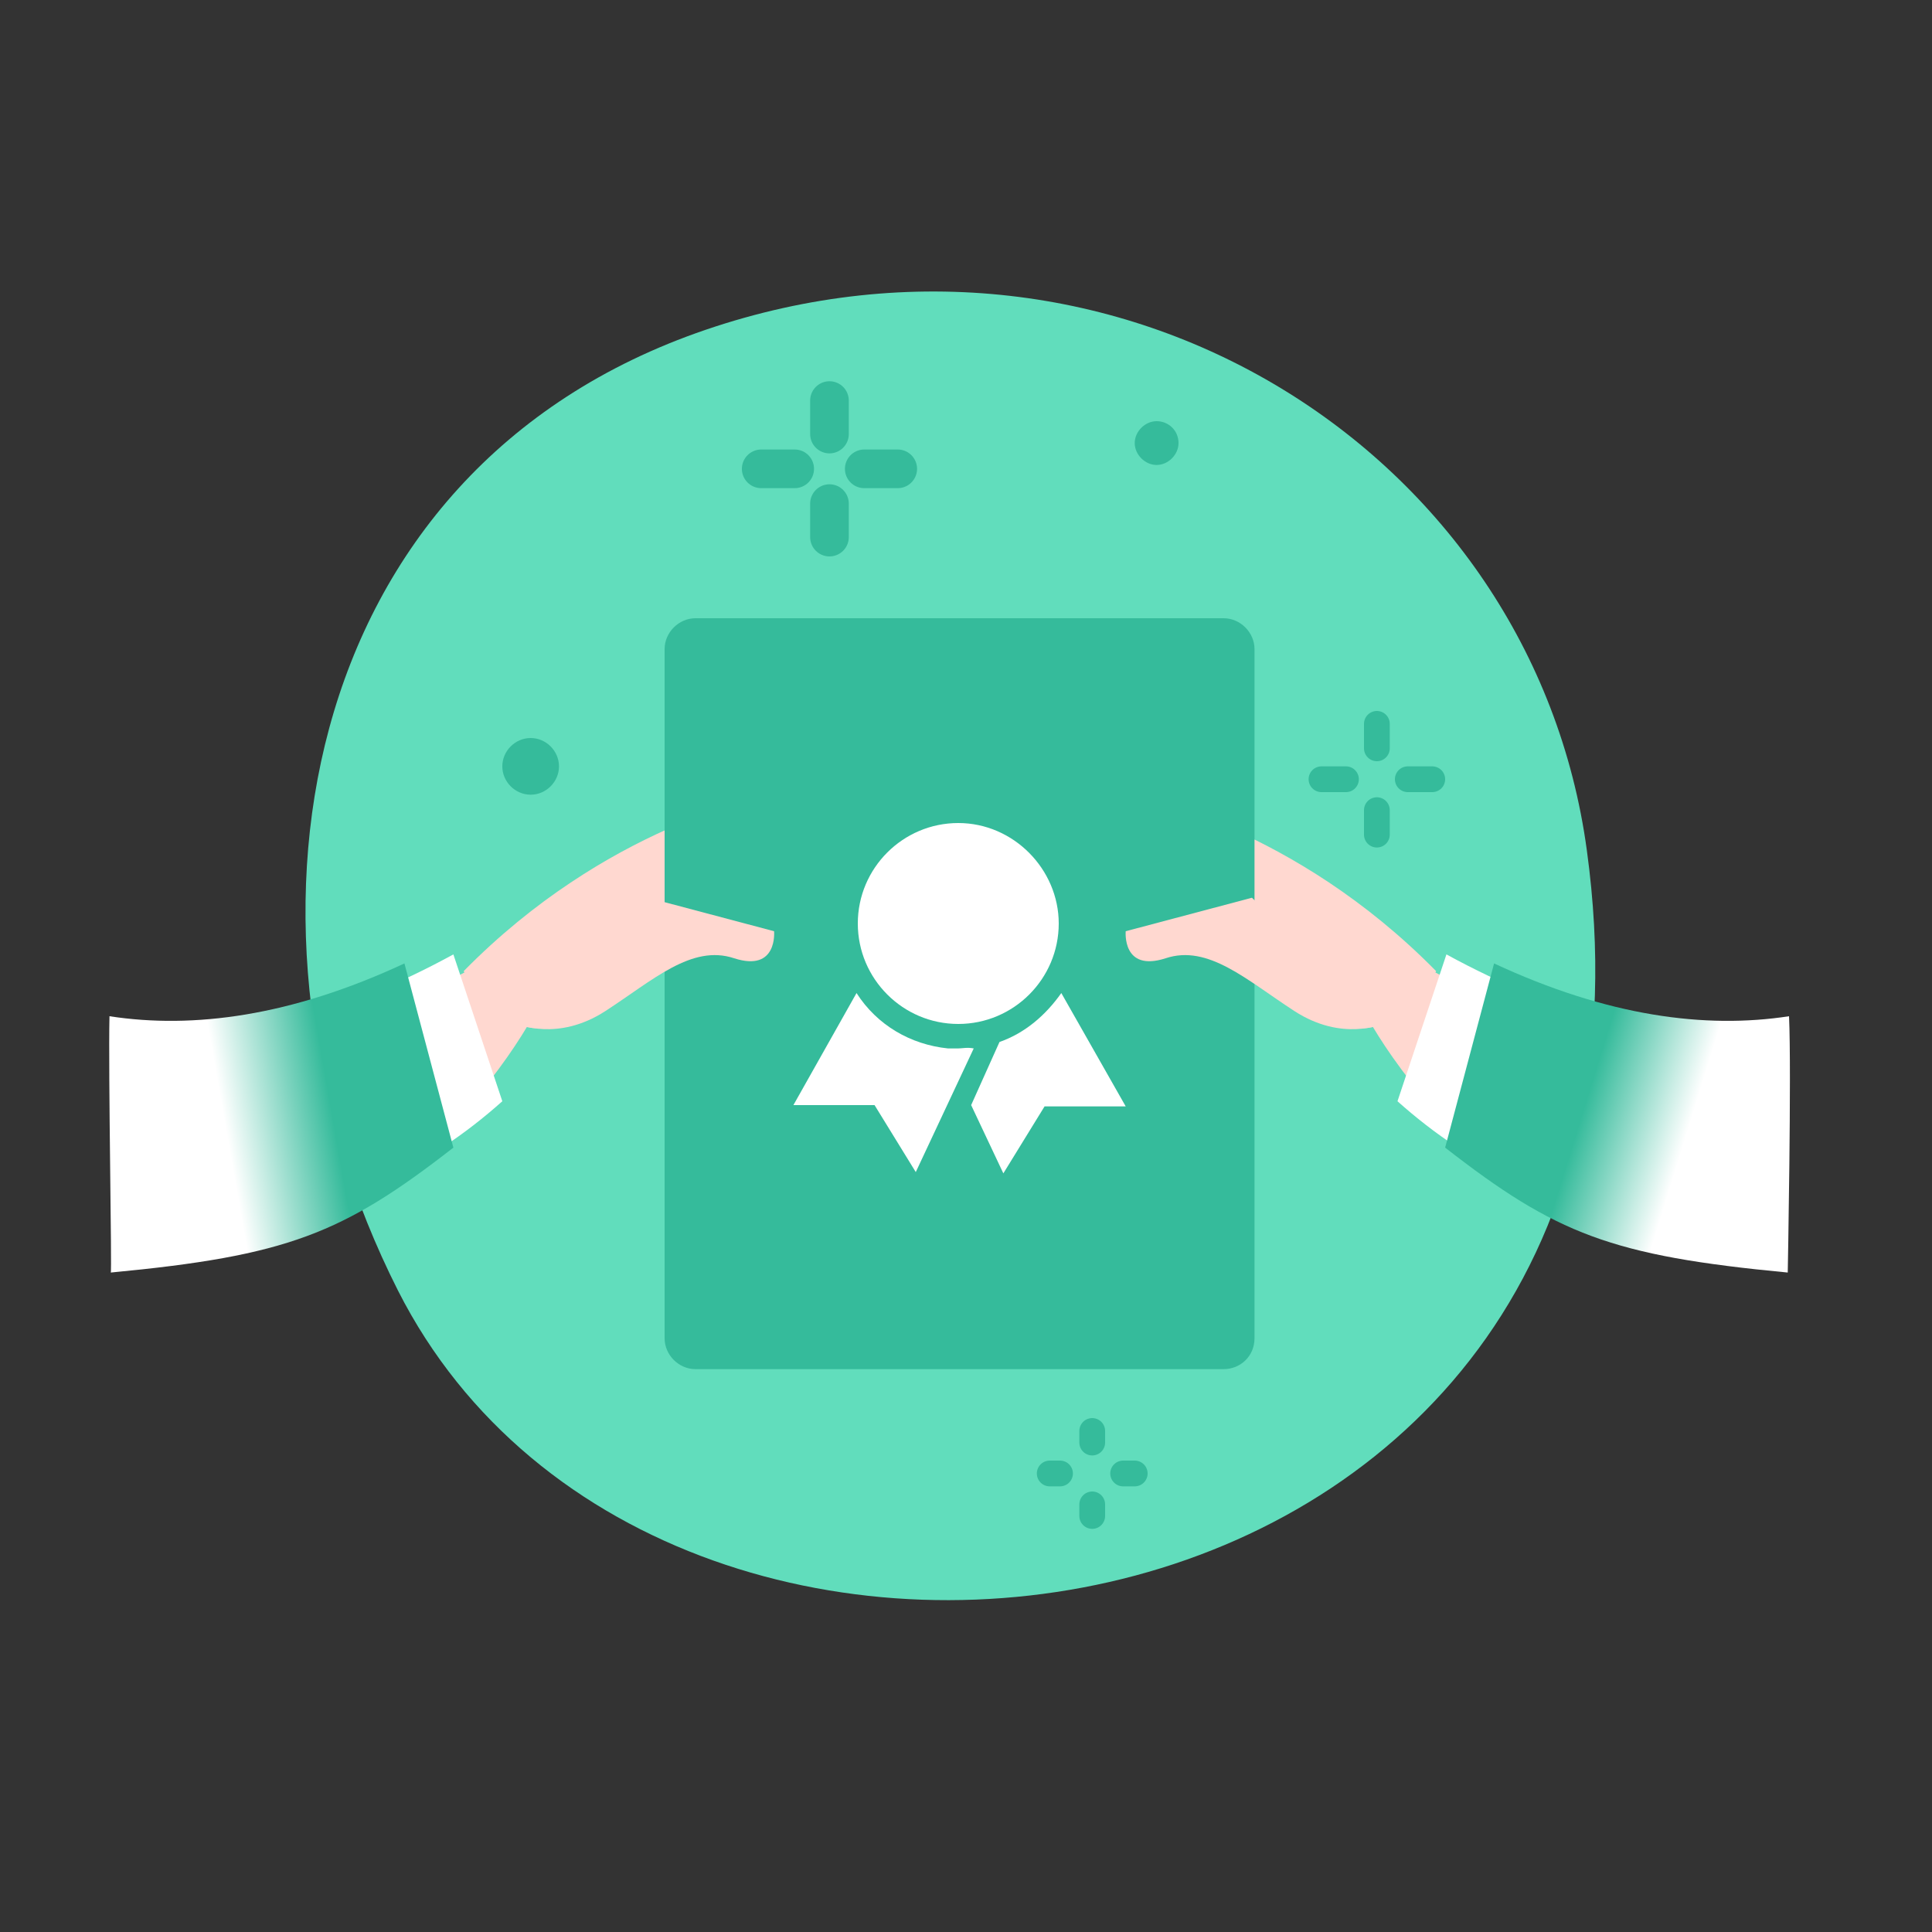 <?xml version="1.0" encoding="utf-8"?>
<!-- Generator: Adobe Illustrator 24.2.3, SVG Export Plug-In . SVG Version: 6.00 Build 0)  -->
<svg version="1.1" id="Layer_1" xmlns="http://www.w3.org/2000/svg" xmlns:xlink="http://www.w3.org/1999/xlink" x="0px" y="0px"
	 viewBox="0 0 150 150" style="enable-background:new 0 0 150 150;" xml:space="preserve">
<rect x="0" y="0" width="150" height="150" fill="#333333" stroke="none"/>
<style type="text/css">
	.st0{fill-rule:evenodd;clip-rule:evenodd;fill:#61DDBC;}
	.st1{fill:#35BB9B;}
	.st2{fill:#FFD8D0;}
	.st3{fill:#FFFFFF;}
	.st4{fill:url(#SVGID_1_);}
	.st5{fill:url(#SVGID_2_);}
	.st6{fill:none;stroke:#35BB9B;stroke-width:2;stroke-linecap:round;stroke-linejoin:round;stroke-miterlimit:10;}
	.st7{fill:none;stroke:#35BB9B;stroke-width:3;stroke-linecap:round;stroke-linejoin:round;stroke-miterlimit:10;}
</style>
<path class="st0" d="M123.2,66C119,35.1,86.8,14.7,54.8,25.6s-38,46.7-23.9,74.6C51.8,141.4,131.9,129.4,123.2,66z"/>
<path class="st1" d="M91.5,34.4c0,0.9-0.8,1.7-1.7,1.7c-0.9,0-1.7-0.8-1.7-1.7c0-0.9,0.8-1.7,1.7-1.7C90.7,32.7,91.5,33.4,91.5,34.4
	z"/>
<path class="st1" d="M43.4,59.5c0,1.2-1,2.2-2.2,2.2s-2.2-1-2.2-2.2s1-2.2,2.2-2.2S43.4,58.3,43.4,59.5z"/>
<path class="st2" d="M37.9,74.5c-2.9,1.6-5.6,3-8.2,4.1V92c8.1-5.9,11.9-13.5,11.9-13.5L37.9,74.5z"/>
<path class="st3" d="M28.9,92c4-1.7,7.3-4,10.1-6.5l-3.8-11.4c-2.2,1.2-4.3,2.2-6.3,3V92z"/>
<linearGradient id="SVGID_1_" gradientUnits="userSpaceOnUse" x1="7.406" y1="62.8" x2="31.084" y2="66.934" gradientTransform="matrix(1 0 0 -1 0 152)">
	<stop  offset="0.426" style="stop-color:#FFFFFF"/>
	<stop  offset="0.773" style="stop-color:#35BB9B"/>
</linearGradient>
<path class="st4" d="M8.5,78.9c6.5,1,14.1,0,22.9-4.1l3.8,14.3c-8.6,6.7-12.9,8.4-26.6,9.7C8.7,98.8,8.4,83.2,8.5,78.9z"/>
<path class="st2" d="M36,75.4c0,0,3.2,6.1,7.7,4c4.4-2.1,13.5-10.6,16.5-10.3c3,0.3,7.2,2,8.7,0.6l-4.2-3.1c0,0,9.3,2.6,10-0.7
	l-15.5-4.1C59.2,61.9,47.1,64.1,36,75.4z"/>
<path class="st2" d="M109.6,74.5c2.9,1.6,5.6,3,8.2,4.1V92c-8.1-5.9-11.9-13.5-11.9-13.5L109.6,74.5z"/>
<path class="st3" d="M118.6,92c-4-1.7-7.3-4-10.1-6.5l3.8-11.4c2.2,1.2,4.3,2.2,6.3,3V92z"/>
<linearGradient id="SVGID_2_" gradientUnits="userSpaceOnUse" x1="140.812" y1="61.584" x2="118.145" y2="68.584" gradientTransform="matrix(1 0 0 -1 0 152)">
	<stop  offset="0.426" style="stop-color:#FFFFFF"/>
	<stop  offset="0.773" style="stop-color:#35BB9B"/>
</linearGradient>
<path class="st5" d="M138.9,78.9c-6.5,1-14.1,0-22.9-4.1l-3.8,14.3c8.6,6.7,12.9,8.4,26.6,9.7C138.8,98.8,139.1,83.2,138.9,78.9z"/>
<path class="st2" d="M111.5,75.4c0,0-3.2,6.1-7.7,4c-4.4-2.1-13.5-10.6-16.5-10.3c-3,0.3-7.2,2-8.7,0.6l4.2-3.1c0,0-9.3,2.6-10-0.7
	l15.5-4.1C88.3,61.9,100.4,64.1,111.5,75.4z"/>
<path class="st1" d="M95,106.3H54c-1.3,0-2.4-1.1-2.4-2.4V50.4c0-1.3,1.1-2.4,2.4-2.4h41c1.3,0,2.4,1.1,2.4,2.4v53.5
	C97.4,105.3,96.3,106.3,95,106.3z"/>
<path class="st3" d="M74.4,81.4c-0.3,0-0.6,0-0.8,0c-2.9-0.3-5.5-1.8-7.1-4.3l-4.9,8.7h6.3l3.2,5.2l4.5-9.6
	C75.1,81.3,74.7,81.4,74.4,81.4z"/>
<path class="st3" d="M82.4,77.1c-1.2,1.7-2.8,3.1-4.8,3.8l-2.2,4.9l2.5,5.3l3.2-5.2h6.3L82.4,77.1z"/>
<path class="st3" d="M74.4,63.9c-4.3,0-7.8,3.5-7.8,7.8c0,4.3,3.5,7.8,7.8,7.8c4.3,0,7.8-3.5,7.8-7.8C82.2,67.5,78.7,63.9,74.4,63.9
	z"/>
<path class="st2" d="M40.2,79.5c0,0,3.1,1.4,6.8-1s6.7-5.2,10-4.1c3.4,1.1,3.1-2.1,3.1-2.1l-9.8-2.6L40.2,79.5z"/>
<path class="st2" d="M107.3,79.5c0,0-3.1,1.4-6.8-1c-3.7-2.4-6.7-5.2-10-4.1c-3.4,1.1-3.1-2.1-3.1-2.1l9.8-2.6L107.3,79.5z"/>
<path class="st6" d="M81.5,114.4h0.8"/>
<path class="st6" d="M87.2,114.4h0.9"/>
<path class="st6" d="M84.8,111.1v0.9"/>
<path class="st6" d="M84.8,116.8v0.9"/>
<path class="st6" d="M102.6,60.5h1.9"/>
<path class="st6" d="M109.3,60.5h1.9"/>
<path class="st6" d="M106.9,56.2v1.9"/>
<path class="st6" d="M106.9,62.9v1.9"/>
<path class="st7" d="M59.1,36.4h2.6"/>
<path class="st7" d="M67.1,36.4h2.6"/>
<path class="st7" d="M64.4,31.1v2.6"/>
<path class="st7" d="M64.4,39.1v2.6"/>
</svg>

